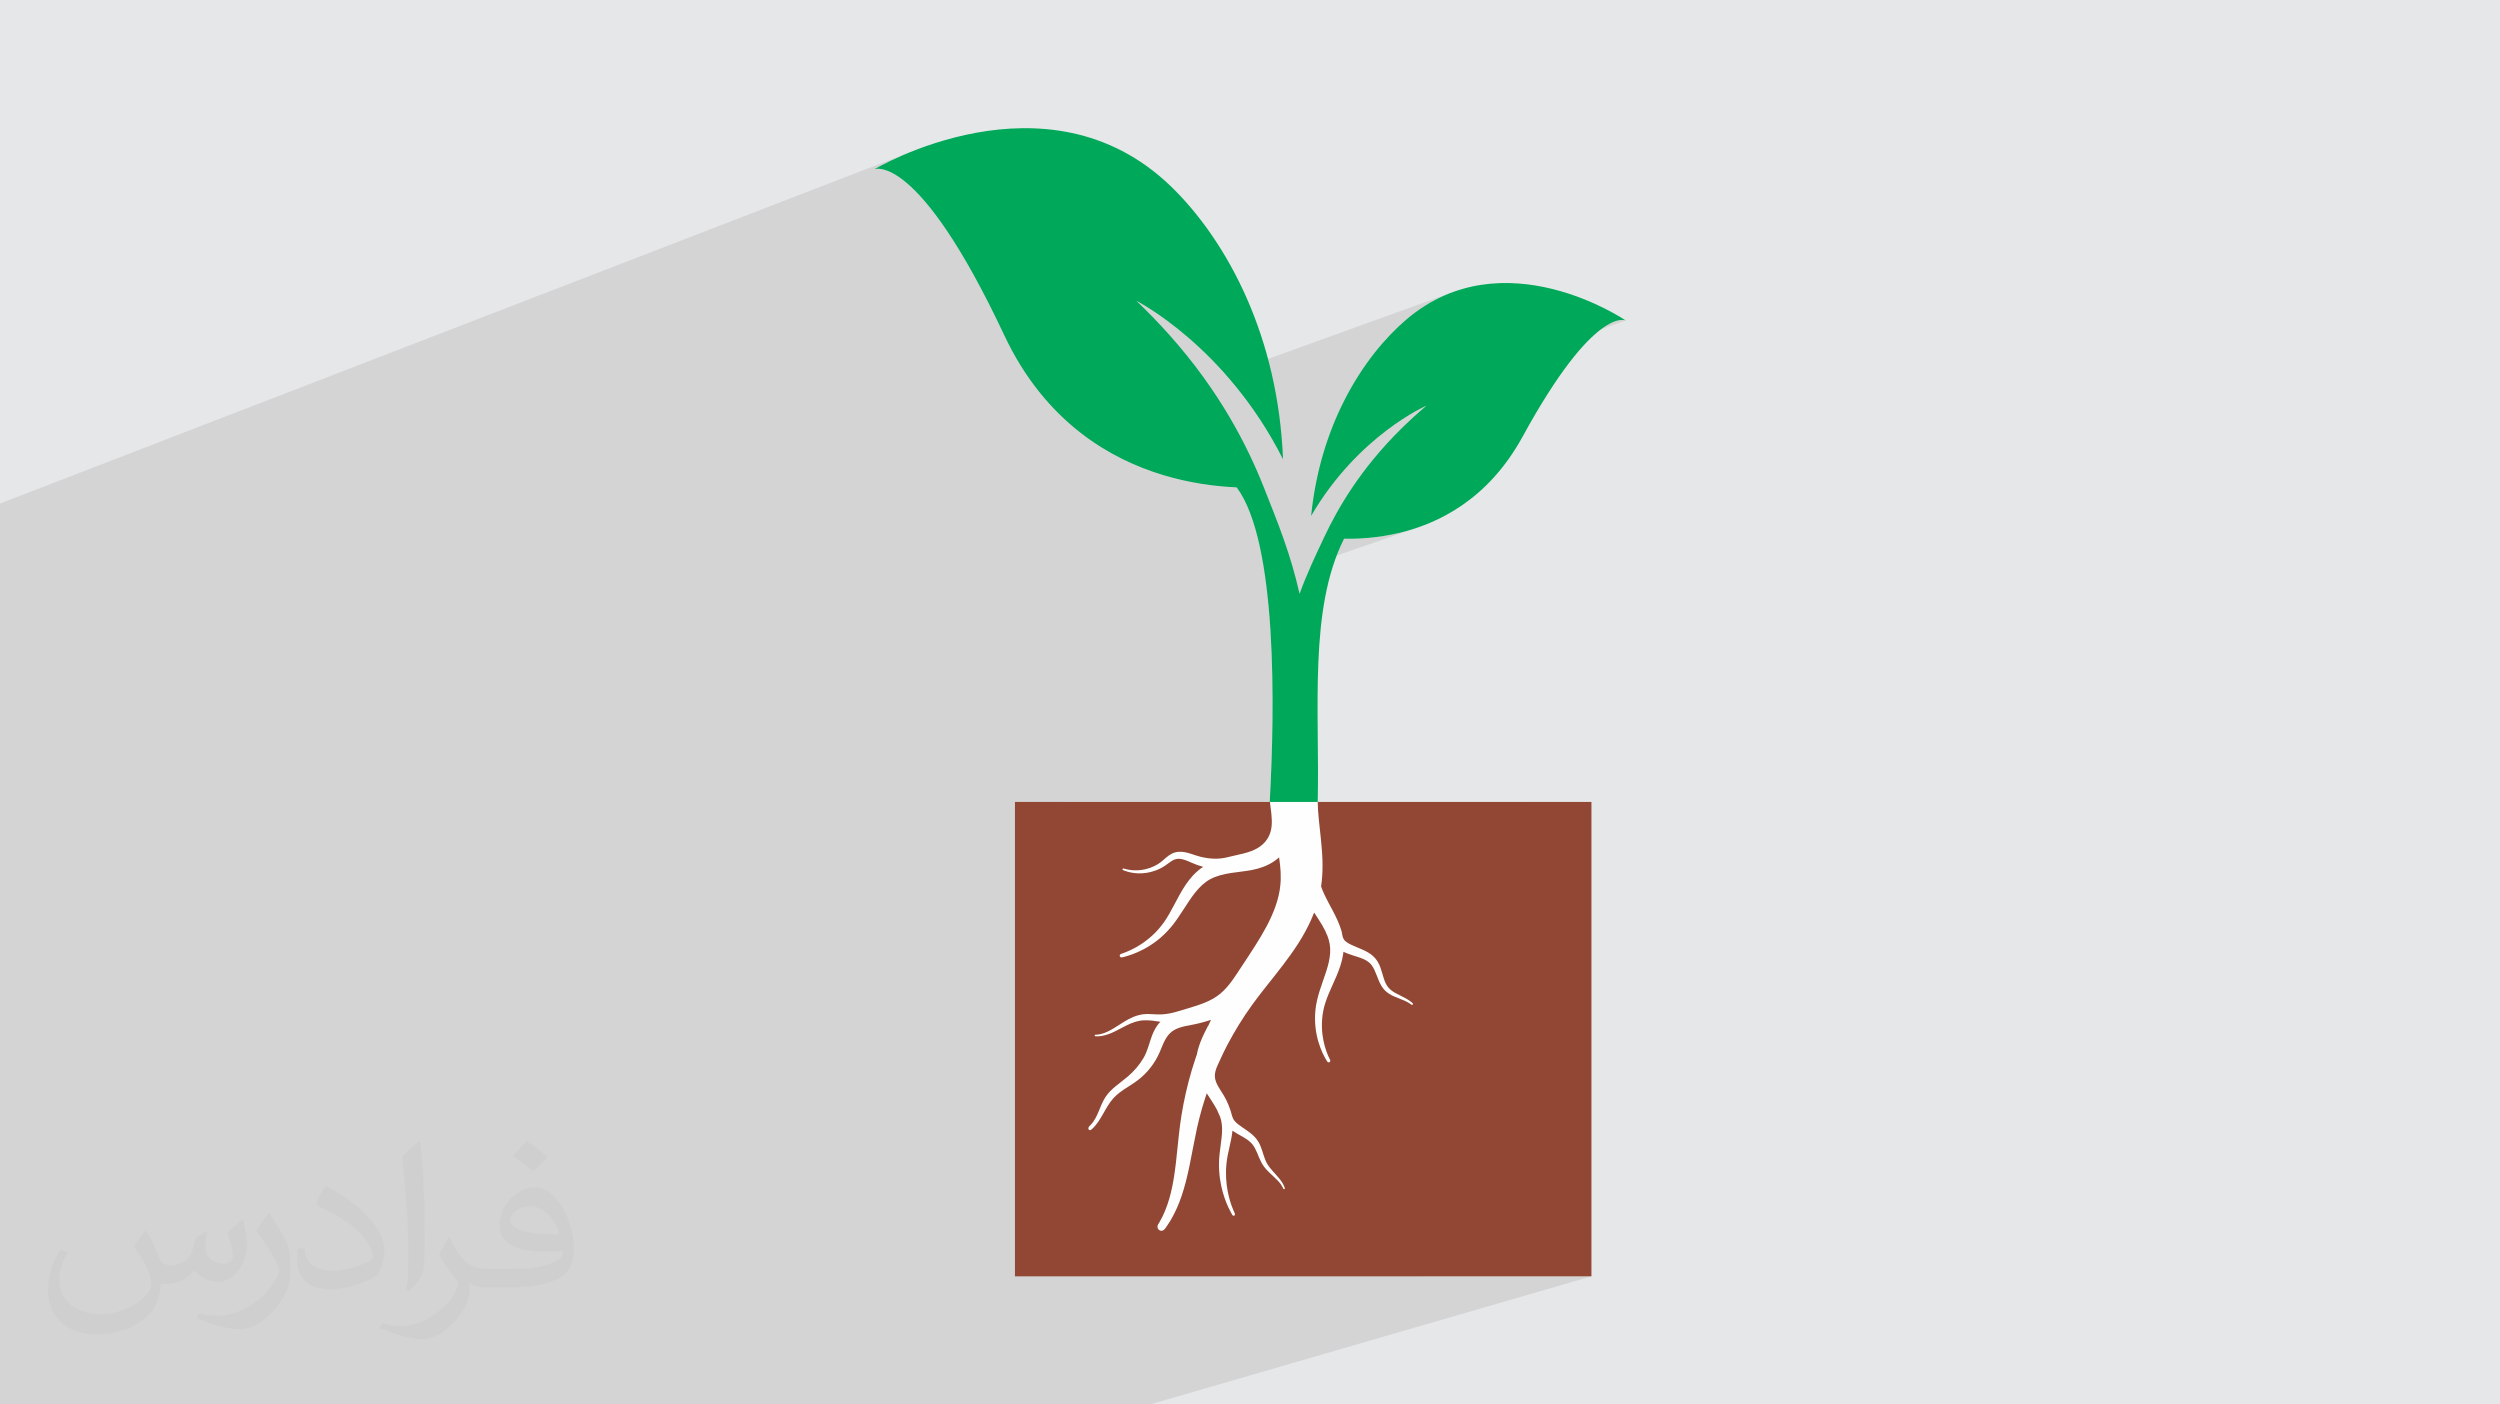 <?xml version="1.0" encoding="UTF-8"?>
<!DOCTYPE svg PUBLIC "-//W3C//DTD SVG 1.1//EN" "http://www.w3.org/Graphics/SVG/1.1/DTD/svg11.dtd">
<!-- Creator: CorelDRAW -->
<svg xmlns="http://www.w3.org/2000/svg" xml:space="preserve" width="94.192mm" height="52.917mm" version="1.1" style="shape-rendering:geometricPrecision; text-rendering:geometricPrecision; image-rendering:optimizeQuality; fill-rule:evenodd; clip-rule:evenodd"
viewBox="0 0 9419.16 5291.66"
 xmlns:xlink="http://www.w3.org/1999/xlink"
 xmlns:xodm="http://www.corel.com/coreldraw/odm/2003">
 <defs>
  <style type="text/css">
   <![CDATA[
    .fil3 {fill:#FEFEFE}
    .fil0 {fill:#E6E7E8}
    .fil4 {fill:#914733;fill-rule:nonzero}
    .fil5 {fill:#00A859;fill-rule:nonzero}
    .fil2 {fill:#373435;fill-opacity:0.031}
    .fil1 {fill:#373435;fill-opacity:0.102}
   ]]>
  </style>
 </defs>
 <g id="Layer_x0020_1">
  <polygon class="fil0" points="-0,0 9419.16,0 9419.16,5291.66 -0,5291.66 "/>
  <polygon class="fil1" points="-0,3316.45 -0,3116.51 -0,3101.37 -0,3080.61 -0,2714.26 -0,2661.94 -0,1908.94 -0,1897.2 3458.56,561.73 3429.33,573.17 3402.53,584.35 3378.31,595.05 3356.83,605.06 3338.24,614.14 3322.69,622.07 3310.33,628.63 3301.31,633.6 3295.79,636.74 3293.92,637.84 3294.4,637.66 3295.83,637.22 3298.21,636.67 3301.55,636.16 3305.84,635.85 3311.08,635.9 3317.28,636.44 3324.43,637.65 3332.54,639.66 3341.6,642.64 3351.62,646.73 3362.59,652.08 3374.51,658.86 3387.39,667.22 3401.23,677.29 3416.02,689.25 3431.76,703.24 3448.46,719.42 3466.12,737.94 3484.73,758.94 3504.3,782.59 3524.82,809.04 3546.3,838.43 3568.73,870.93 3592.12,906.68 3616.47,945.85 3641.77,988.57 3668.03,1035.01 3695.25,1085.31 3723.42,1139.63 3752.55,1198.13 3782.64,1260.95 3790.01,1276.34 3797.51,1291.46 3805.14,1306.32 3806.35,1308.6 4281.26,1133.22 4282.24,1133.72 4285.11,1135.25 4289.8,1137.8 4296.21,1141.4 4304.27,1146.07 4313.89,1151.82 4324.98,1158.66 4337.46,1166.61 4351.24,1175.69 4366.25,1185.9 4382.39,1197.28 4399.58,1209.82 4417.74,1223.55 4436.79,1238.49 4456.63,1254.64 4477.18,1272.02 4498.36,1290.66 4520.09,1310.55 4542.28,1331.73 4564.84,1354.2 4587.69,1377.98 4610.74,1403.08 4617.15,1410.39 5475.08,1100.04 5439.32,1114.45 5403.71,1131.84 5368.35,1152.39 5333.34,1176.26 5298.79,1203.63 5283.98,1216.57 5269.02,1230.34 5253.96,1244.93 5238.81,1260.34 5223.63,1276.58 5208.45,1293.63 5193.3,1311.5 5178.23,1330.19 5163.27,1349.7 5148.45,1370.02 5133.81,1391.15 5119.39,1413.09 5105.23,1435.85 5091.37,1459.41 5077.83,1483.79 5064.66,1508.97 5059.05,1520.2 5053.52,1531.58 5048.07,1543.11 5042.7,1554.8 5037.43,1566.64 5032.25,1578.63 5029.14,1586.06 6082.28,1211.48 6089.85,1208.92 6096.67,1207.13 6102.74,1206.01 6108.07,1205.45 6112.67,1205.33 6116.54,1205.53 6119.69,1205.96 6122.13,1206.48 6123.86,1206.99 6124.9,1207.38 6125.24,1207.54 5023.8,1599.07 5022.17,1603.08 5017.28,1615.53 5012.5,1628.13 5007.83,1640.89 5003.26,1653.8 5000.89,1660.75 5374.55,1528.3 5361.58,1539.34 5348.88,1550.39 5336.43,1561.44 5324.22,1572.49 5312.26,1583.54 5300.54,1594.59 5289.05,1605.63 5277.78,1616.66 5263.77,1630.7 5250.15,1644.72 5236.89,1658.71 5224.01,1672.67 5211.48,1686.59 5199.31,1700.46 5187.49,1714.28 5176.02,1728.04 5164.88,1741.74 5154.07,1755.37 5143.59,1768.92 5133.44,1782.39 5123.59,1795.77 5114.05,1809.05 5104.82,1822.24 5095.88,1835.32 5087.24,1848.29 5078.87,1861.13 5070.79,1873.86 5062.98,1886.45 5055.43,1898.91 5048.15,1911.22 5041.12,1923.38 5034.34,1935.39 5027.81,1947.24 5021.51,1958.92 5015.44,1970.43 5009.6,1981.76 5003.98,1992.91 4998.57,2003.86 4993.37,2014.62 4988.37,2025.17 4981.91,2038.94 4975.54,2052.51 4971.13,2061.94 5063.82,2029.76 5074.83,2029.88 5086.15,2029.86 5097.77,2029.69 5109.68,2029.35 5121.86,2028.84 5134.3,2028.13 5146.99,2027.23 5159.91,2026.12 5173.05,2024.78 5186.41,2023.2 5199.95,2021.37 5213.69,2019.29 5227.59,2016.93 5241.65,2014.29 5255.86,2011.36 5270.2,2008.11 5284.65,2004.55 5299.22,2000.65 5313.88,1996.41 5328.62,1991.82 5343.42,1986.85 4941.74,2125.9 4939.28,2131.38 4933.57,2144.34 4927.95,2157.33 4922.43,2170.36 4917,2183.47 4911.68,2196.68 4906.45,2210.01 4901.32,2223.5 4896.29,2237.17 4778.92,2277.59 4780.24,2291 4783.71,2332.75 4786.65,2375.04 4789.07,2417.75 4791.02,2460.76 4792.52,2503.93 4793.59,2547.13 4794.27,2590.24 4794.59,2633.12 4794.57,2675.66 4794.24,2717.71 4793.63,2759.16 4792.77,2799.87 4791.69,2839.71 4790.41,2878.56 4788.97,2916.28 4787.39,2952.76 4785.7,2987.85 4783.93,3021.44 4964.7,3021.44 4964.85,3029.19 4965.12,3037.12 4965.52,3045.23 4966.03,3053.52 4966.64,3061.99 4967.35,3070.65 4968.13,3079.49 4968.99,3088.52 4969.92,3097.72 4970.89,3107.12 4971.91,3116.7 4972.97,3126.47 4974.05,3136.43 4975.15,3146.58 4976.25,3156.91 4977.35,3167.44 4978.41,3178.23 4979.41,3189.23 4980.33,3200.43 4981.14,3211.83 4981.82,3223.43 4982.35,3235.24 4982.72,3247.25 4982.89,3259.46 4982.84,3269.1 4982.64,3278.88 4982.28,3288.79 4981.73,3298.8 4980.98,3308.91 4980.02,3319.09 4978.83,3329.33 4977.4,3339.61 4978.64,3343.2 4979.95,3346.83 4981.33,3350.5 4982.8,3354.22 4984.34,3357.98 4985.96,3361.79 4987.66,3365.65 4989.45,3369.56 4992.86,3376.74 4996.5,3384.06 5000.32,3391.53 5004.32,3399.15 5008.46,3406.93 5012.71,3414.88 5017.06,3422.99 5021.48,3431.28 5025.9,3439.77 5030.32,3448.51 5034.68,3457.49 5038.94,3466.72 5043.04,3476.21 5046.94,3485.97 5050.59,3496 5053.94,3506.31 5054.99,3510.31 5055.82,3514.4 5056.53,3518.52 5057.26,3522.64 5058.11,3526.71 5059.2,3530.71 5060.64,3534.58 5062.56,3538.29 5065.25,3542.08 5068.44,3545.47 5072.02,3548.51 5075.89,3551.26 5079.98,3553.76 5084.17,3556.05 5088.37,3558.18 5092.49,3560.21 5097.24,3562.47 5102.03,3564.63 5106.87,3566.71 5111.73,3568.73 5116.6,3570.72 5121.47,3572.72 5126.32,3574.75 5131.15,3576.83 5136.48,3579.22 5141.89,3581.78 5147.33,3584.53 5152.76,3587.51 5158.14,3590.76 5163.43,3594.32 5168.6,3598.21 5173.6,3602.48 5178.38,3607.1 5182.76,3612.07 5186.73,3617.3 5190.31,3622.75 5193.51,3628.32 5196.33,3633.97 5198.78,3639.61 5200.87,3645.18 5202.84,3650.73 5204.64,3656.21 5206.28,3661.62 5207.83,3666.93 5209.33,3672.16 5210.81,3677.27 5212.31,3682.27 5213.89,3687.15 5215.48,3691.91 5217.19,3696.5 5219.02,3700.92 5221,3705.17 5223.12,3709.22 5225.41,3713.07 5227.86,3716.72 5230.5,3720.15 5233.37,3723.35 5236.39,3726.37 5239.56,3729.21 5242.84,3731.88 5246.22,3734.38 5249.68,3736.73 5253.2,3738.93 5256.76,3740.99 5263.83,3744.83 5270.73,3748.41 5277.4,3751.78 5283.78,3754.97 5289.79,3758.01 5295.39,3760.95 5300.5,3763.81 5305.06,3766.64 5307.14,3767.98 5309.08,3769.29 5310.89,3770.54 5312.56,3771.75 5314.09,3772.9 5315.49,3773.98 5316.75,3774.99 5317.88,3775.91 5318.4,3776.31 5318.89,3776.71 5319.33,3777.09 5319.74,3777.46 5320.11,3777.8 5320.45,3778.13 5320.75,3778.42 5321.02,3778.69 5321.25,3778.92 5321.45,3779.11 5321.63,3779.28 5321.77,3779.41 5321.88,3779.52 5321.96,3779.59 5322.01,3779.64 5322.03,3779.65 5323.15,3781.12 5323.54,3782.56 5323.34,3783.88 5322.65,3784.98 5321.59,3785.76 4981.97,3892.02 4982.48,3897.3 4984.26,3909.82 4986.44,3921.6 4988.92,3932.58 4991.61,3942.73 4994.41,3952 4997.22,3960.36 4997.98,3962.3 4998.71,3964.18 4999.42,3966.01 5000.11,3967.78 5000.78,3969.5 5001.42,3971.16 5002.04,3972.77 5002.64,3974.33 5003.28,3975.79 5003.9,3977.2 5004.5,3978.55 5005.07,3979.84 5005.61,3981.08 5006.13,3982.26 5006.63,3983.38 5007.09,3984.45 5008,3986.36 5008.8,3988.03 5009.5,3989.44 5010.09,3990.61 5010.56,3991.52 5010.91,3992.17 5011.12,3992.57 5011.19,3992.7 5012.08,3995.6 5011.88,3998.18 5010.8,4000.31 5009.07,4001.83 5006.92,4002.6 4609.91,4125.94 4610.84,4127.44 4615.6,4135.63 4619.92,4143.97 4622.26,4148.93 4624.55,4153.92 4626.77,4158.95 4628.91,4164.01 4630.96,4169.11 4632.9,4174.26 4634.73,4179.44 4636.43,4184.68 4638.04,4190.24 4639.49,4195.67 4640.93,4200.98 4642.51,4206.15 4644.41,4211.2 4646.76,4216.1 4649.74,4220.88 4653.5,4225.51 4656.47,4228.55 4659.6,4231.45 4662.85,4234.24 4666.2,4236.92 4669.63,4239.52 4673.11,4242.04 4676.61,4244.51 4680.1,4246.94 4683.77,4249.46 4687.51,4252.01 4691.33,4254.61 4695.21,4257.28 4699.13,4260.03 4703.08,4262.88 4707.04,4265.84 4711.01,4268.93 4714.96,4272.15 4718.87,4275.54 4722.71,4279.11 4726.45,4282.86 4730.06,4286.8 4733.51,4290.94 4736.77,4295.28 4739.8,4299.82 4742.57,4304.46 4745.07,4309.14 4747.33,4313.86 4749.39,4318.59 4751.26,4323.31 4752.98,4328.02 4754.59,4332.67 4756.1,4337.27 4757.55,4341.81 4758.96,4346.28 4760.35,4350.69 4761.75,4355.03 4763.17,4359.29 4764.62,4363.45 4766.14,4367.52 4767.73,4371.48 4771.16,4379.01 4775.13,4386.12 4779.54,4392.87 4784.27,4399.28 4789.22,4405.38 4794.27,4411.22 4799.32,4416.83 4804.25,4422.24 4809.02,4427.47 4813.51,4432.57 4817.71,4437.53 4821.58,4442.32 4825.1,4446.94 4828.24,4451.36 4830.97,4455.56 4833.27,4459.52 4834.3,4461.38 4835.22,4463.15 4836.06,4464.84 4836.8,4466.43 4837.47,4467.92 4838.07,4469.3 4838.61,4470.55 4839.09,4471.68 4839.44,4472.72 4839.75,4473.63 4840.01,4474.41 4840.22,4475.05 4840.39,4475.55 4840.51,4475.91 4840.59,4476.13 4840.61,4476.2 4840.85,4477.75 4840.56,4478.99 4839.87,4479.89 4838.9,4480.42 4639.64,4540.74 4640.66,4543.64 4643.07,4550.14 4645.29,4555.83 4647.28,4560.71 4649,4564.74 4650.4,4567.92 4651.46,4570.21 4652.12,4571.6 4652.35,4572.07 4653.03,4574.61 4652.76,4576.85 4651.75,4578.65 4650.2,4579.9 4648.32,4580.49 4263.19,4696.76 5740.12,4696.76 5358.86,4808.73 5996.01,4808.73 4332.16,5291.66 3714.45,5291.66 2292.66,5291.66 2269.88,5291.66 2226.45,5291.66 2212.7,5291.66 2199.27,5291.66 2168.97,5291.66 2158.86,5291.66 2149.93,5291.66 2147.24,5291.66 2131.63,5291.66 2122.02,5291.66 2088.02,5291.66 2086.18,5291.66 2043.54,5291.66 2043.08,5291.66 1993.19,5291.66 1944.16,5291.66 1905.93,5291.66 1752.19,5291.66 1717.85,5291.66 1635.69,5291.66 1562.12,5291.66 1505.38,5291.66 1383.95,5291.66 1377.78,5291.66 1346.07,5291.66 1293.97,5291.66 1288.03,5291.66 1198.1,5291.66 1139.88,5291.66 1058.77,5291.66 930.73,5291.66 920.99,5291.66 857.68,5291.66 832.24,5291.66 804,5291.66 785.56,5291.66 780.2,5291.66 778.57,5291.66 769.95,5291.66 723.65,5291.66 688.58,5291.66 508.66,5291.66 505.47,5291.66 491.28,5291.66 487.56,5291.66 476.63,5291.66 454.32,5291.66 443.37,5291.66 438.03,5291.66 392.05,5291.66 319.82,5291.66 317.89,5291.66 271.63,5291.66 235.82,5291.66 162.34,5291.66 131.46,5291.66 125.84,5291.66 103.6,5291.66 37,5291.66 35.64,5291.66 -0,5291.66 -0,5289.73 -0,5288.37 -0,5285.55 -0,5285.45 -0,5278.2 -0,5270.12 -0,5243.35 -0,5227.99 -0,5222.82 -0,5221.8 -0,5220.96 -0,5220.69 -0,5220.03 -0,5220.02 -0,5214.08 -0,5213.44 -0,5212.63 -0,5212.19 -0,5211.34 -0,5210.2 -0,5210.08 -0,5209.48 -0,5207.98 -0,5204.26 -0,5196.15 -0,5192.15 -0,5189.88 -0,5181.82 -0,5153.33 -0,5121.88 -0,5118.91 -0,5050.62 -0,5044.49 -0,5030.3 -0,4979.19 -0,4972.63 -0,4972.34 -0,4958.25 -0,4958.24 -0,4958.23 -0,4952.18 -0,4948.5 -0,4921.35 -0,4877.43 -0,4875.41 -0,4828.34 -0,4817.43 -0,4817.23 -0,4814.87 -0,4810.38 -0,4809.65 -0,4802.41 -0,4800.05 -0,4797.81 -0,4792.34 -0,4750.03 -0,4744.2 -0,4711.37 -0,4708.78 -0,4706.62 -0,4702.02 -0,4696.03 -0,4693.25 -0,4692.35 -0,4692.21 -0,4690.64 -0,4689.19 -0,4675.01 -0,4669.48 -0,4668.16 -0,4665.44 -0,4664.7 -0,4656.15 -0,4601.97 -0,4363.91 -0,4307.99 -0,3923.32 -0,3836.53 -0,3787.75 -0,3759.84 -0,3670.67 -0,3483.08 -0,3483.05 -0,3482.17 -0,3442.96 -0,3433.42 -0,3384.88 -0,3374.82 "/>
  <path class="fil2" d="M550.85 4636.82c17.98,27.25 29.64,53.44 41.02,82.55 8.46,16.94 12.95,48.16 52.65,48.16 11.63,0 28.32,-3.43 43.13,-11.63 16.66,-8.74 29.36,-21.97 35.99,-42.06l15.87 -53.44 38.63 -19.05 2.64 2.64c-5.28,20.12 -6.6,39.42 -6.6,54.51 0,44.7 38.63,61.65 69.32,61.65 17.98,0 34.14,-8.74 34.14,-25.15 0,-21.16 -8.99,-57.15 -20.65,-89.43 17.98,-17.98 35.99,-35.99 56.62,-50.55l3.17 1.6c8.99,38.1 14.02,75.67 14.02,100.81 0,24.61 -10.85,51.87 -19.84,69.6 -18.52,34.92 -51.33,62.71 -91.01,62.71 -30.15,0 -63.75,-15.09 -86.79,-43.13l-1.32 0c-21.69,27 -55.3,51.33 -109.02,51.33l-16.66 0c-2.64,35.46 -10.31,60.58 -21.97,83.08 -32,62.43 -127,106.63 -216.43,106.63 -124.36,0 -186.79,-71.7 -186.79,-167.21 0,-59 19.3,-113.77 48.95,-152.65l24.33 10.06c-18.52,35.46 -30.96,68.78 -30.96,101.6 0,89.43 72.77,132.03 156.64,132.03 77.8,0 174.09,-49.48 191.57,-106.88 -6.6,-62.71 -30.15,-92.07 -66.14,-149.22 10.85,-19.05 24.87,-38.1 42.34,-58.47l3.17 0 0 0 0 0 -0.02 -0.09zm1434.31 -336.55c26.19,16.41 51.87,35.71 76.99,57.94 -14.02,19.84 -31.5,37.85 -53.19,53.72 -25.15,-20.37 -50.27,-37.85 -75.95,-56.36 17.45,-19.58 34.67,-38.35 52.12,-55.3l0 0 0 0 0 0 0 0 0 0 0.03 0zm13.49 244.48c-42.34,0 -76.99,27.79 -76.99,48.41 0,44.2 84.66,57.94 186,57.4 -12.7,-51.87 -57.15,-105.84 -109.02,-105.84l0.01 0.03zm-95 236.55c55.04,0 103.2,-1.6 139.95,-10.85 41.02,-10.31 75.67,-30.96 75.67,-45.24 0,-3.71 0,-8.2 -1.32,-11.91 -23.01,2.11 -49.48,2.11 -72.49,2.11 -74.6,0 -131.75,-16.94 -154.25,-58.75 -5.56,-11.63 -9.52,-24.61 -9.52,-39.42 0,-40.49 17.45,-79.91 48.16,-107.16 25.65,-22.48 53.97,-36.5 82.8,-36.5 52.12,0 93.65,41.81 122.76,107.7 15.87,35.99 26.72,77.52 26.72,129.92 0,34.92 -9.52,64.29 -31.22,85.98 -40.49,39.17 -115.09,53.97 -229.39,53.97l-51.87 0 0 0 -13.49 0c-28.32,0 -48.69,-5.03 -64.82,-17.45l-2.64 0c0.79,6.6 1.32,12.95 1.32,19.05 0,25.65 -8.46,58.47 -25.65,84.66 -50.8,75.41 -105.84,108.2 -153.47,108.2 -48.16,0 -107.16,-18.52 -160.35,-42.6l9.52 -18.52c17.2,7.14 41.02,11.91 73.81,11.91 85.98,0 198.96,-82.55 212.98,-163.25 -3.17,-6.6 -8.99,-15.34 -17.2,-24.61 -25.15,-29.9 -41.02,-54.76 -55.83,-80.95 12.7,-25.15 24.33,-45.24 35.18,-63.5l4.5 -0.53c36.78,74.88 70.1,117.73 144.45,117.73l11.63 0 0 0 53.97 0 0 0 0 0 0 0 0 0 0 0 0.09 0.01zm-372.54 79.12c6.35,-34.39 6.88,-73.02 6.88,-109.02l0 -53.44c0,-99.75 -12.7,-244.73 -23.01,-339.19 17.98,-19.3 43.13,-42.06 62.97,-57.4l5.82 1.6c13.49,118.8 16.66,256.39 16.66,383.64 0,33.35 -1.32,65.89 -4.5,89.69 -1.85,30.15 -19.3,52.91 -56.62,87.83l-8.2 -3.71zm-383.38 -157.43c1.85,46.84 24.87,83.62 105.31,83.62 50.01,0 92.33,-12.95 139.17,-35.18 8.46,-3.71 12.95,-8.74 12.95,-12.95 0,-29.36 -22.48,-68.25 -60.32,-103.71 -36.78,-33.35 -85.47,-62.71 -130.96,-82.3 -15.62,-6.6 -20.65,-13.49 -20.65,-20.12 0,-13.49 17.98,-41.81 32.82,-62.18l5.03 -0.53c52.12,27.25 110.34,67.74 153.47,112.7 39.17,41.53 63.5,83.62 63.5,129.39 0,33.86 -10.31,65.61 -27,95.25 -57.15,28.83 -118.01,50.8 -178.33,50.8 -73.28,0 -123.29,-34.39 -123.29,-115.09 0,-8.74 0,-22.22 3.17,-39.7l25.15 0 0 0 0 0 0 0 0 0 0 0 -0.02 0zm-132.57 -133.1l45.52 73.56c16.66,27.25 32.28,56.9 32.28,103.71l0 59.79c0,48.41 -30.96,100.28 -80.95,151.61 -39.17,34.67 -73.81,49.48 -105.84,49.48 -47.62,0 -102.13,-14.81 -165.1,-41.81l7.14 -18.52c19.84,5.28 42.85,9.78 71.17,9.78 90.5,-0.53 183.08,-66.67 225.42,-147.37 5.03,-9.27 6.88,-17.98 6.88,-24.08 0,-9.27 -5.03,-19.58 -8.99,-28.83 -23.01,-43.38 -48.69,-83.08 -76.99,-119.86 14.81,-23.29 29.64,-45.77 45.77,-68l3.71 0.53 0 0 0 0 0 0 0 0 0 0 -0.02 0.01z"/>
  <g id="_2926523186896">
   <rect class="fil3" x="4003.92" y="3021.44" width="1736.2" height="1675.32"/>
   <g>
    <path class="fil4" d="M5996.01 4808.73l0 -1787.29 -1031.31 0c0.42,40.85 6.81,89.35 12.65,146 2.89,28.51 5.36,59.19 5.54,92.02 0.06,25.49 -1.33,52.71 -5.49,80.15 3.2,9.53 7.17,19.44 12.05,29.95 8.79,18.97 20.18,39.37 32.03,61.72 11.75,22.34 23.98,47.15 32.46,75.03 3.2,10.54 2.78,22.34 8.62,31.98 6.44,10.66 19.14,16.62 29.93,21.92 12.58,6.21 25.83,10.96 38.66,16.62 14.09,6.2 29.38,13.73 42.45,25.65 13.31,11.81 22.16,28 27.27,42.7 5.55,14.88 8.68,29.14 13.02,41.97 4.09,12.89 9.33,24.15 16.61,33 7.42,8.8 16.74,15.53 26.26,20.84 19.03,10.6 36.92,18.13 48.3,25.65 5.72,3.62 10,6.92 12.82,9.27 1.45,1.09 2.47,2.11 3.14,2.78 0.65,0.65 1.01,0.96 1.01,0.96 4.04,3.85 -0.83,8.55 -4.69,5.47 0,0 -5.48,-4.81 -16.8,-10.65 -11.26,-6.14 -28.78,-11.74 -50.1,-21.2 -10.6,-4.81 -22.16,-11.5 -32.46,-21.67 -10.18,-10.31 -17.65,-23.67 -23.3,-37.23 -5.85,-13.49 -10.24,-27.45 -16.2,-39.85 -5.85,-12.71 -13.07,-23.07 -23.07,-30.48 -20.17,-15.35 -49.5,-20.35 -77.8,-31.19 -5.36,-1.93 -10.66,-4.4 -15.96,-6.99 -0.3,3.13 -0.66,6.27 -1.2,9.34 -4.16,29.32 -14.09,55.76 -24.21,80.39 -10.36,24.51 -21.38,47.39 -30.53,69.49 -9.15,22.22 -16.32,43.48 -20.36,64.56 -3.97,21.07 -5.29,41.61 -4.81,60.51 0.9,37.94 9.27,69.19 16.68,90.21 2.05,5.25 3.85,9.88 5.42,13.97 1.74,3.98 3.25,7.35 4.45,10.12 2.54,5.42 4.1,8.25 4.1,8.25 4.04,8.01 -6.02,14.28 -11.02,6.2 0,0 -1.86,-2.77 -5,-8.24 -1.5,-2.78 -3.43,-6.14 -5.6,-10.18 -2.17,-4.04 -4.4,-8.8 -6.98,-14.16 -9.76,-21.43 -21.51,-53.65 -26.08,-94.48 -2.29,-20.35 -2.83,-42.81 -0.43,-66.42 2.36,-23.66 8.32,-48.41 15.97,-72.5 15.12,-48.06 36.85,-96.53 39.44,-143.02 1.63,-22.52 -2.4,-43.42 -10.12,-63.96 -3.19,-6.14 -5.77,-12.1 -7.83,-17.88 -7.52,-15.3 -16.55,-30.29 -26.25,-45.23 -5.3,-8.18 -10.66,-16.38 -16.02,-24.63 -3.37,8.8 -6.93,17.41 -10.72,25.84 -14.33,32.1 -31.13,62.44 -49.44,91.05 -36.7,56.96 -78.09,107.91 -117.23,157.3 -39.5,49.44 -75.12,97.49 -106.66,149.09 -15.92,25.6 -30.35,51.79 -44.29,77.93 -9.51,17.88 -18,36.37 -26.48,54.8 -12.85,27.82 -27.05,52.68 -14.23,83.64 9.72,23.48 26.91,43.6 37.7,66.12 6.31,13.19 12.16,26.68 16.51,40.71 4.66,14.99 5.87,28.66 17.07,40.83 7.7,8.3 17.31,14.99 26.6,21.43 9.65,6.69 20.34,13.56 30.91,21.99 10.54,8.36 21.04,18.49 28.79,30.89 7.77,12.28 12.36,25.29 16.3,37.45 3.92,12.17 7.27,23.79 11.63,34.21 8.32,20.65 23.62,36.55 36.52,50.76 13.05,14.09 23.5,27.04 29.02,37.28 2.88,5.05 4.6,9.33 5.82,12.16 0.99,2.95 1.52,4.52 1.52,4.52 1.46,4.52 -4.09,6.02 -5.76,2.17 0,0 -2,-5.91 -8.1,-14.82 -5.95,-8.97 -16.68,-20.23 -30.81,-33.05 -7.02,-6.51 -14.84,-13.56 -22.61,-21.87 -7.74,-8.25 -15.47,-18.36 -21.33,-29.68 -11.76,-22.41 -18.23,-47.87 -31.93,-65.58 -13.33,-17.71 -34.99,-28.61 -56.15,-40.59 -6.91,-3.98 -13.81,-8.07 -20.5,-12.59 -0.96,9.88 -2.46,19.52 -4.18,28.78 -4.36,22.89 -9.91,44.08 -13.78,64.38 -7.78,40.23 -7.79,79.19 -3.56,112.07 4.11,33 12.07,59.92 18.76,78.22 6.65,18.37 11.69,28.43 11.69,28.43 3.24,7.1 -5.72,12.1 -9.73,5.05 0,0 -6.07,-9.87 -14.61,-28.3 -8.55,-18.3 -19.28,-45.52 -26.65,-79.85 -7.49,-34.26 -11.17,-75.81 -6.57,-120.07 2.25,-21.86 5.96,-43.78 8.1,-65.22 2.16,-21.38 2.45,-42.39 -1.78,-61.43 -1.08,-5 -2.51,-9.87 -4.2,-14.75 -4.81,-9.33 -8.03,-17.58 -10.63,-24.14 -11.03,-21.26 -25.74,-42.16 -39.7,-64.2 -6.37,18.97 -12.38,37.82 -17.73,56.31 -7.42,25.59 -13.52,50.76 -19.11,75.21 -5.33,24.63 -10.05,48.77 -14.51,72.2 -8.88,46.86 -17.38,90.57 -27.36,129.05 -9.92,38.54 -21.34,71.78 -33.17,98.27 -2.8,6.69 -6.04,12.83 -8.76,18.67 -2.7,5.85 -5.54,11.21 -8.39,16.08 -2.75,4.94 -5.31,9.52 -7.64,13.67 -2.45,4.09 -4.94,7.71 -7.03,10.96 -8.26,13.25 -13.57,19.69 -13.57,19.69 -14.28,18.79 -36.47,0.54 -25.34,-17.21 0,0 4.33,-6.21 10.79,-18.98 1.65,-3.13 3.63,-6.57 5.54,-10.54 1.78,-3.97 3.75,-8.36 5.87,-13.06 2.21,-4.7 4.39,-9.82 6.38,-15.42 2.03,-5.6 4.5,-11.38 6.54,-17.77 8.73,-25.22 16.63,-56.9 22.86,-94.18 6.28,-37.33 10.82,-80.15 15.59,-127.66 2.42,-23.78 5.06,-48.77 8.38,-74.85 3.61,-26.14 7.72,-53.17 13.18,-80.76 10.81,-55.09 25.36,-112.91 45.18,-171.26 1.69,-5.17 3.48,-10.3 5.27,-15.47 2.92,-16.08 7.42,-30.17 11.84,-42.22 5.45,-14.63 10.99,-26.43 15.56,-36.01 4.6,-9.52 8.3,-16.67 10.8,-21.56 2.49,-4.81 3.82,-7.4 3.82,-7.4l0.54 0.3c3.41,-7.59 6.9,-15.24 10.46,-22.88 -22.63,7.64 -46.67,14.03 -71.58,18.84 -30.07,5.79 -63.17,10.36 -85.12,33.91 -18.46,19.81 -26.9,47.33 -37.44,71.18 -18.08,40.82 -46.55,77.08 -82.2,104.05 -29.99,22.65 -65.16,38.97 -90.61,66.67 -32.47,35.23 -46.09,85.63 -81.95,117.42 -2.47,2.24 -5.63,4.46 -8.82,3.56 -3.68,-1.03 -5.06,-5.91 -3.82,-9.52 1.26,-3.67 4.26,-6.32 6.97,-9.04 28.89,-28.71 34.99,-73.1 57.6,-106.94 21,-31.49 54.65,-51.73 83.41,-76.36 23.17,-19.81 43.5,-43.12 59.03,-69.43 15.04,-25.47 20.71,-52.45 30.58,-79.79 5.01,-13.61 11.1,-28 20.61,-41.79 3.62,-5.42 8.02,-10.6 12.73,-15.48 -20.53,-3.18 -41.5,-6.39 -61.99,-5.42 -22.75,0.72 -44.47,8.74 -64.79,18.85 -20.24,9.94 -39.14,20.84 -56.42,28.37 -17.27,7.58 -32.9,11.43 -43.95,12.52 -5.58,0.36 -9.9,0.84 -12.89,0.48 -2.98,-0.12 -4.55,-0.24 -4.55,-0.24 -4.49,-0.18 -3.95,-5.72 0.17,-5.9 0,0 1.49,-0.07 4.26,-0.12 2.79,0.05 6.83,-0.73 11.93,-1.51 10.19,-1.93 24.3,-6.74 40.11,-15.36 15.87,-8.6 33.26,-20.77 53.36,-32.93 10.04,-6.02 20.81,-12.11 32.74,-16.92 11.84,-4.82 24.89,-8.55 37.91,-10.12 22.71,-2.77 45.29,1.86 68.06,0.66 21.68,-1.14 43.79,-5.72 63.91,-12.23 11.97,-3.9 24.13,-7.22 36.2,-10.78 43.43,-13 88.37,-26.67 123.42,-56.66 32.35,-27.64 54.6,-64.61 77.82,-99.72 35.42,-53.53 69.88,-105.02 96.69,-156.02 26.43,-50.95 44.88,-101.18 49.57,-148.67 4.06,-34.53 1.26,-70.55 -4.38,-107.74 -5.29,4.83 -10.91,9.43 -17,13.5 -6.25,4.91 -13.28,8.26 -20.1,12.29 -6.95,3.53 -14.13,6.67 -21.3,9.53 -14.38,5.27 -29.1,9.53 -43.44,12.29 -51.78,10 -108.51,9.19 -156.24,34.01 -10.7,5.56 -20.59,13.01 -30.18,21.14 -9.32,8.57 -18.24,17.98 -26.53,28.28 -16.63,20.59 -31.23,43.65 -45.93,66.35 -14.72,22.7 -29.43,45.22 -46.09,65.09 -16.7,19.81 -34.41,36.74 -52.11,50.47 -35.4,27.52 -69.34,43.35 -93.5,52.15 -12.1,4.51 -21.82,7.28 -28.46,9.09 -3.3,0.96 -5.87,1.56 -7.6,1.99 -1.74,0.36 -2.64,0.6 -2.64,0.6 -10.06,2.35 -13.02,-10.24 -3.75,-13.31 0,0 0.85,-0.3 2.46,-0.78 1.62,-0.54 4.02,-1.33 7.08,-2.53 6.19,-2.29 15.2,-5.72 26.25,-10.96 22.12,-10.3 52.71,-28.06 83.1,-56.31 15.2,-14.03 30,-30.95 43.46,-50.09 13.49,-19.22 25.51,-41.56 38.06,-65.17 12.58,-23.66 25.56,-49.02 42.34,-74.05 8.39,-12.52 18.02,-24.78 28.81,-36.54 11.1,-11.37 23.29,-22.31 37.22,-31.33 -6.95,-1.88 -13.97,-4.01 -21.03,-6.52 -13.24,-4.61 -25.96,-10.68 -37.84,-15.54 -11.96,-4.86 -23.73,-8.51 -34.58,-8.21 -5.45,0.13 -10.49,1.22 -15.72,3.42 -5.21,2.22 -10.47,5.47 -15.81,9.2 -5.56,4.03 -11.08,8.02 -16.54,11.97 -5.9,4 -11.94,7.77 -18.07,10.95 -24.63,12.85 -50.11,18.29 -71.72,19.23 -21.71,0.96 -39.58,-2.31 -51.62,-5.58 -12.06,-3.33 -18.57,-6.29 -18.57,-6.29 -4.64,-1.86 -2.25,-7.66 2.28,-6.3 0,0 6.47,2.28 18.14,4.44 11.63,2.1 28.69,3.66 48.65,1.01 19.89,-2.58 42.64,-9.69 63.35,-22.93 10.5,-6.5 19.38,-14.82 30.39,-24.3 5.51,-4.62 11.64,-9.31 18.87,-13.22 7.24,-3.9 15.79,-6.67 24.23,-7.6 17.1,-1.94 32.86,2.05 46.58,6.2 13.92,4.35 26.04,8.89 37.8,11.83 34.34,8.57 69.77,10.82 104.26,1.75 24.76,-6.51 50.07,-10.7 74.63,-18.04 50.48,-15.1 86.45,-47.1 90.57,-101.96 2.18,-29.29 -3.31,-58.61 -6.65,-87.94l-960.65 0 0 1787.29 2172.01 0z"/>
    <path class="fil5" d="M5298.79 1203.63c-78.52,66.83 -164.93,168.89 -234.13,305.34 -60.28,118.95 -107.43,264.05 -124.83,434.84 177.53,-304.58 434.72,-415.51 434.72,-415.51 -34.93,29.43 -67.02,58.96 -96.77,88.36 -151.45,149.87 -237.14,297.05 -289.41,408.51 -34.69,74 -65.52,138.56 -92.08,212 -33.72,-149.58 -80.2,-263.61 -134.61,-400.93 -61.38,-154.86 -164.87,-360.74 -357.04,-575.69 -37.71,-42.17 -78.68,-84.72 -123.38,-127.33 0,0 338.2,171.09 552.77,597.17 -9.36,-232.12 -61.09,-432 -132.68,-597.66 -82.11,-189.98 -190.37,-334.96 -290.94,-431.75 -468.22,-450.56 -1116.49,-63.14 -1116.49,-63.14 0,0 162.69,-70.6 488.72,623.11 77.85,165.65 179.21,284.48 288.4,369.5 202.51,157.69 431.88,198.86 588.4,205.74l0 0.03c154.04,206.31 143.68,835.47 124.49,1185.22l180.77 0c7.7,-345.38 -34.44,-726.03 99.12,-991.66l0 -0.02c115.74,2 286.82,-18.01 443.33,-125.16 84.37,-57.78 164.52,-140.86 229.44,-259.52 271.83,-497 388.65,-437.54 388.65,-437.54 0,0 -460.68,-315.11 -826.45,-3.91z"/>
   </g>
  </g>
 </g>
</svg>
